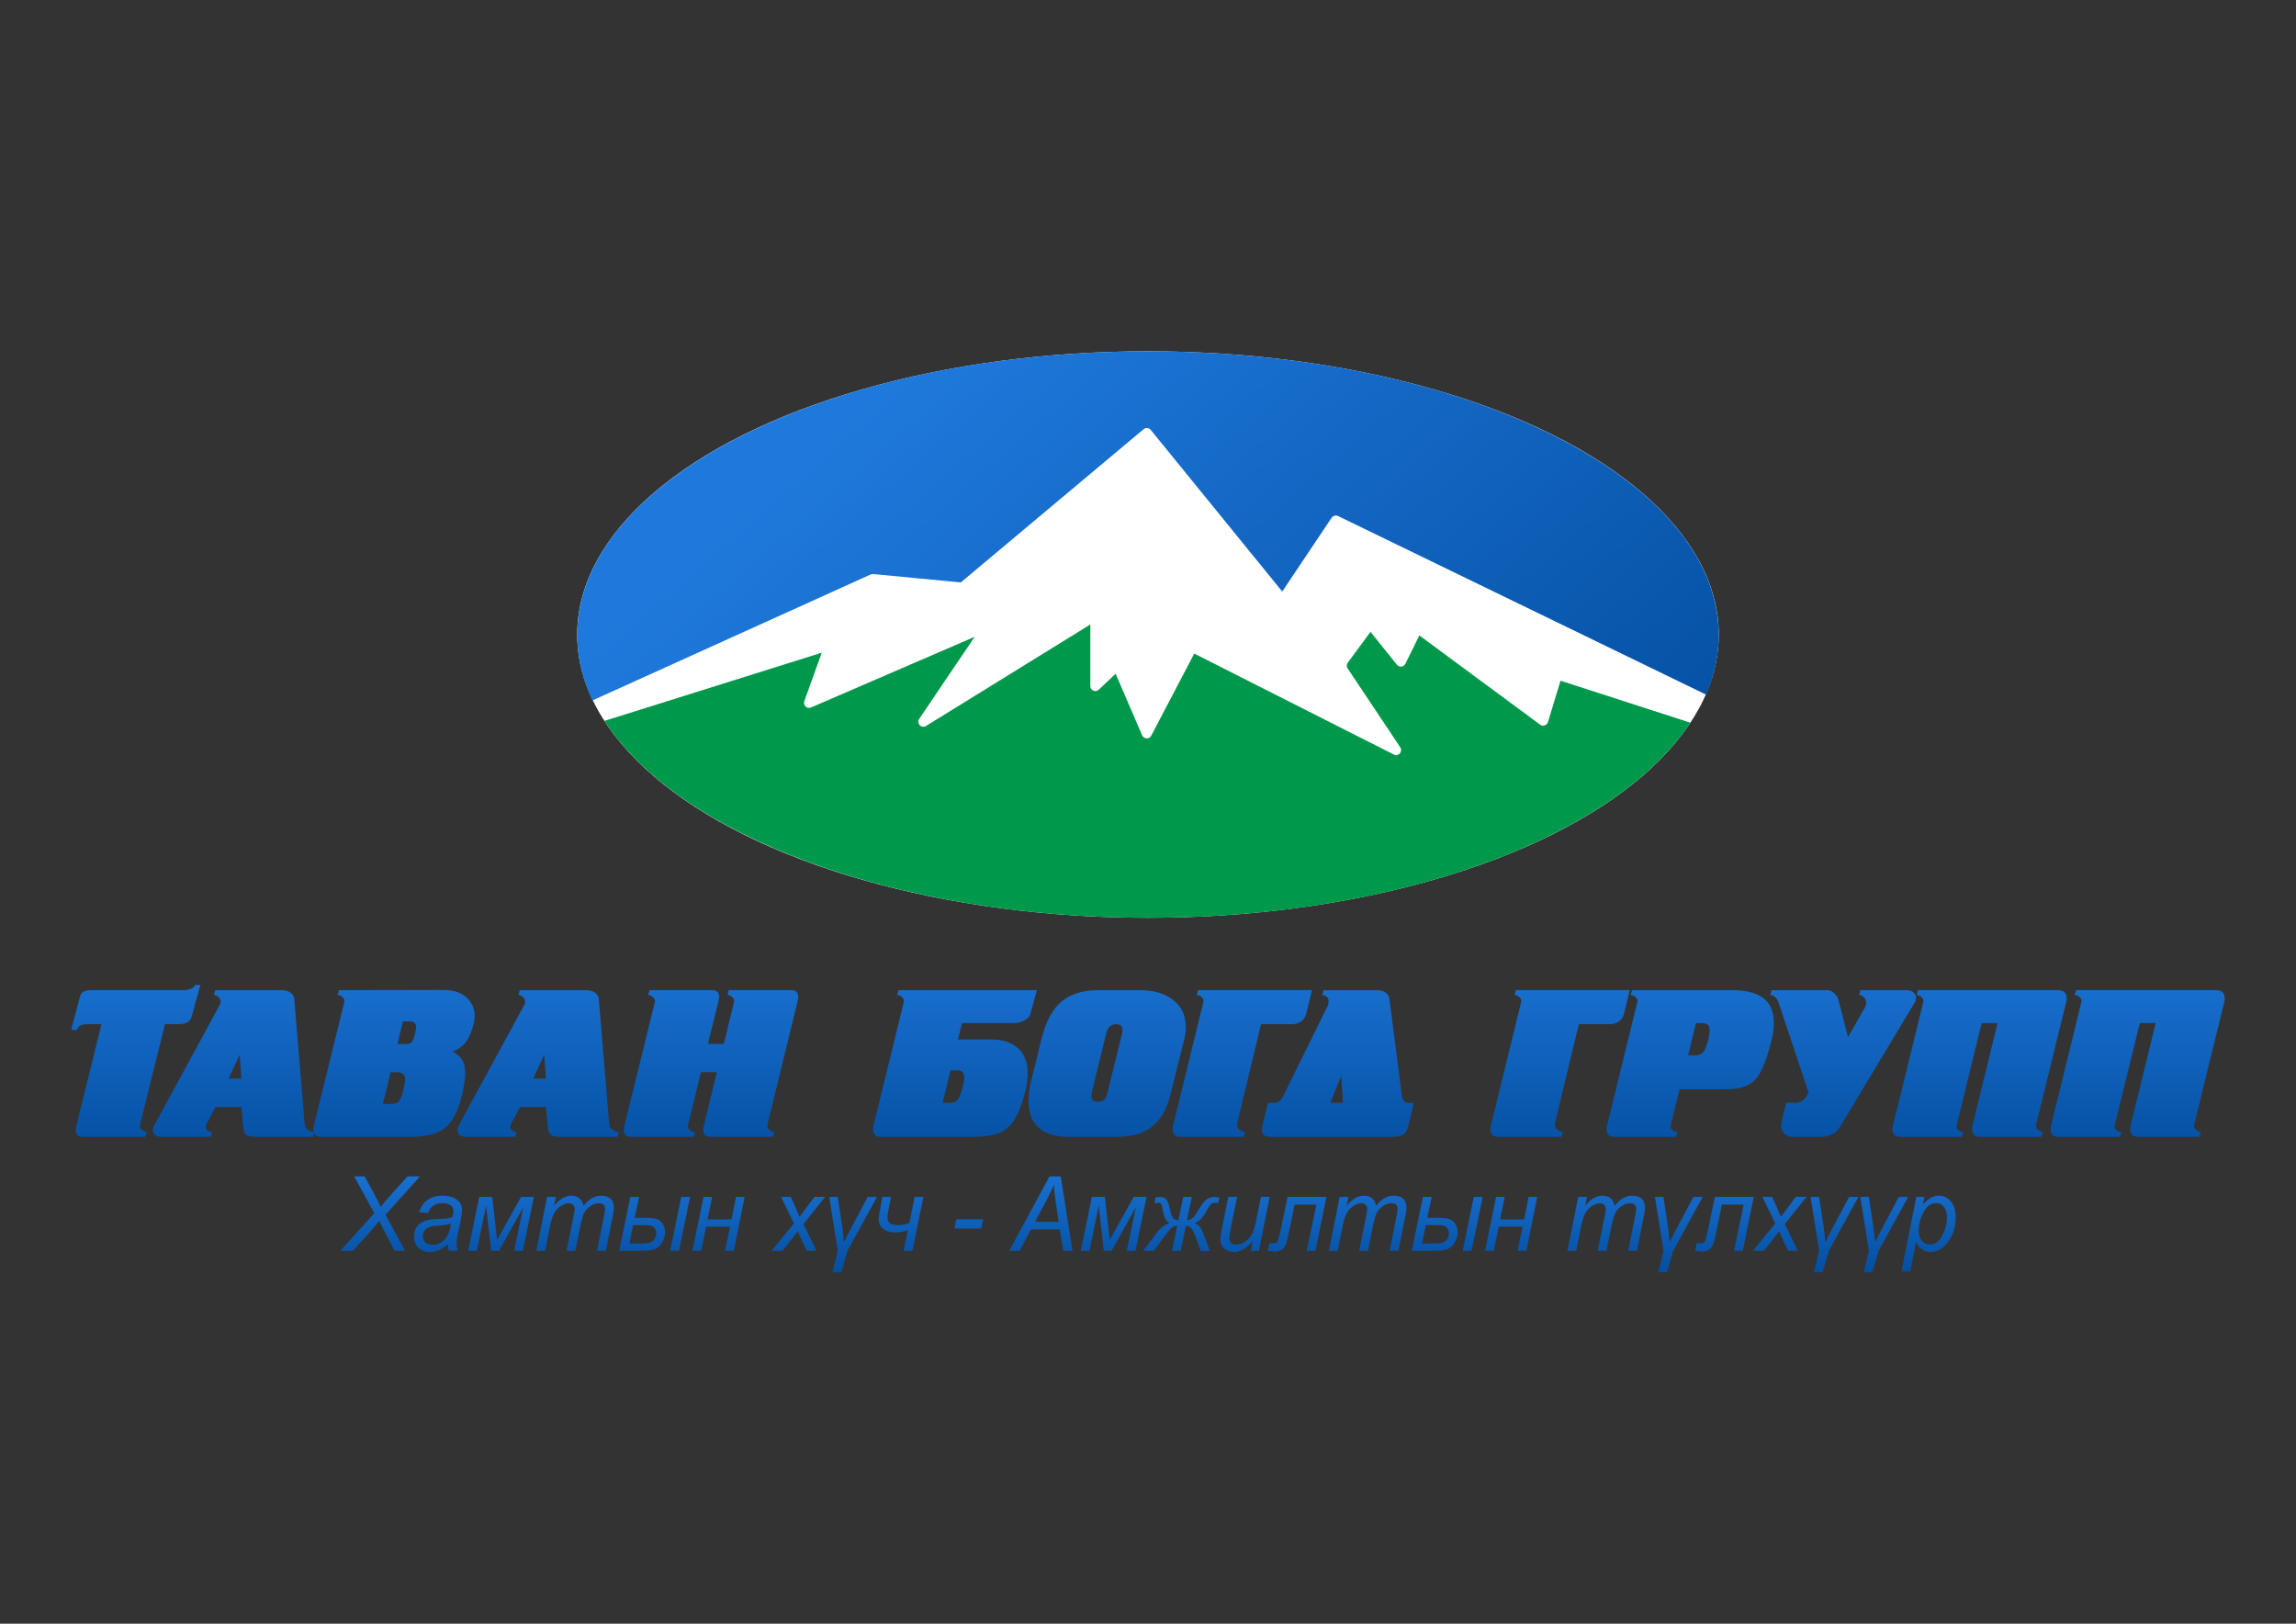 <?xml version="1.0" encoding="UTF-8"?>
<svg id="Layer_1" data-name="Layer 1" xmlns="http://www.w3.org/2000/svg" xmlns:xlink="http://www.w3.org/1999/xlink" viewBox="0 0 841.89 595.28">
  <rect x="0" y="0" width="841.89" height="595.28" fill="#333333" stroke="none"/>
  <defs>
    <style>
      .cls-1 {
        fill: url(#linear-gradient-12);
      }

      .cls-1, .cls-2, .cls-3, .cls-4, .cls-5, .cls-6, .cls-7, .cls-8, .cls-9, .cls-10, .cls-11, .cls-12, .cls-13, .cls-14, .cls-15, .cls-16, .cls-17, .cls-18 {
        stroke-width: 0px;
      }

      .cls-2 {
        fill: url(#linear-gradient);
      }

      .cls-3 {
        fill: url(#linear-gradient-16);
      }

      .cls-3, .cls-5 {
        fill-rule: evenodd;
      }

      .cls-4 {
        fill: url(#linear-gradient-6);
      }

      .cls-5 {
        fill: #00984a;
      }

      .cls-6 {
        fill: url(#linear-gradient-15);
      }

      .cls-7 {
        fill: url(#linear-gradient-11);
      }

      .cls-8 {
        fill: url(#linear-gradient-5);
      }

      .cls-9 {
        fill: url(#linear-gradient-13);
      }

      .cls-10 {
        fill: #fff;
      }

      .cls-11 {
        fill: url(#linear-gradient-14);
      }

      .cls-12 {
        fill: url(#linear-gradient-2);
      }

      .cls-13 {
        fill: url(#linear-gradient-7);
      }

      .cls-14 {
        fill: url(#linear-gradient-3);
      }

      .cls-15 {
        fill: url(#linear-gradient-9);
      }

      .cls-16 {
        fill: url(#linear-gradient-8);
      }

      .cls-17 {
        fill: url(#linear-gradient-10);
      }

      .cls-18 {
        fill: url(#linear-gradient-4);
      }
    </style>
    <linearGradient id="linear-gradient" x1="49.8" y1="341.1" x2="49.8" y2="428.5" gradientUnits="userSpaceOnUse">
      <stop offset="0" stop-color="#1f79dc"/>
      <stop offset=".97" stop-color="#034ea0"/>
    </linearGradient>
    <linearGradient id="linear-gradient-2" x1="85.65" y1="341.1" x2="85.65" y2="428.5" xlink:href="#linear-gradient"/>
    <linearGradient id="linear-gradient-3" x1="144.49" y1="341.1" x2="144.49" y2="428.5" xlink:href="#linear-gradient"/>
    <linearGradient id="linear-gradient-4" x1="197.32" y1="341.1" x2="197.32" y2="428.5" xlink:href="#linear-gradient"/>
    <linearGradient id="linear-gradient-5" x1="260.72" y1="341.1" x2="260.72" y2="428.5" xlink:href="#linear-gradient"/>
    <linearGradient id="linear-gradient-6" x1="350.14" y1="341.1" x2="350.14" y2="428.5" xlink:href="#linear-gradient"/>
    <linearGradient id="linear-gradient-7" x1="405.98" y1="341.1" x2="405.98" y2="428.5" xlink:href="#linear-gradient"/>
    <linearGradient id="linear-gradient-8" x1="455.52" y1="341.1" x2="455.52" y2="428.5" xlink:href="#linear-gradient"/>
    <linearGradient id="linear-gradient-9" x1="490.55" y1="341.1" x2="490.55" y2="428.5" xlink:href="#linear-gradient"/>
    <linearGradient id="linear-gradient-10" x1="572.04" y1="341.1" x2="572.04" y2="428.5" xlink:href="#linear-gradient"/>
    <linearGradient id="linear-gradient-11" x1="619.74" y1="341.1" x2="619.74" y2="428.5" xlink:href="#linear-gradient"/>
    <linearGradient id="linear-gradient-12" x1="675.82" y1="341.1" x2="675.82" y2="428.5" xlink:href="#linear-gradient"/>
    <linearGradient id="linear-gradient-13" x1="725.86" y1="341.1" x2="725.86" y2="428.5" xlink:href="#linear-gradient"/>
    <linearGradient id="linear-gradient-14" x1="783.83" y1="341.1" x2="783.83" y2="428.5" xlink:href="#linear-gradient"/>
    <linearGradient id="linear-gradient-15" x1="420.94" y1="421.89" x2="420.94" y2="468.12" xlink:href="#linear-gradient"/>
    <linearGradient id="linear-gradient-16" x1="335.02" y1="132.58" x2="541.28" y2="368.2" gradientUnits="userSpaceOnUse">
      <stop offset="0" stop-color="#1f79dc"/>
      <stop offset="1" stop-color="#034ea0"/>
    </linearGradient>
  </defs>
  <g>
    <path class="cls-2" d="M67.48,363.02c.88,0,1.73-.17,2.55-.51s1.34-.82,1.56-1.44h1.89l-3.29,11.93c-.55,1.66-2.16,2.49-4.85,2.49h-4.85l-9.21,37.1c-.11.52.14,1.05.74,1.6s1.21.82,1.81.82l-.58,1.79h-22.86c-1.75,0-2.63-.83-2.63-2.49,0-.21.06-.62.16-1.25l9.29-37.57h-5.67c-.88,0-1.6.19-2.18.58s-.97.9-1.19,1.52h-2.06l3.29-12.47c.22-.73.66-1.26,1.32-1.6s1.7-.51,3.12-.51h33.63Z"/>
    <path class="cls-12" d="M93.63,416.79c-1.42,0-2.48-.22-3.17-.66s-1.08-1.21-1.19-2.3l-.74-7.95h-9.54l-3.37,6.39c-.06.16-.08.28-.08.39s-.03.31-.08.62c0,.47.23.87.7,1.21s1,.51,1.6.51l-.41,1.79h-17.84c-2.3,0-3.45-.86-3.45-2.57,0-.47.14-.96.41-1.48l24.17-44.42c.16-.31.25-.7.25-1.17,0-.57-.26-1.1-.78-1.6s-1.08-.74-1.69-.74l.49-1.79h24.5c1.26,0,2.33.32,3.21.97s1.32,1.57,1.32,2.77l3.78,45.52c0,.67.38,1.3,1.15,1.87.77.57,1.56.86,2.38.86l-.41,1.79h-21.21ZM83.84,395.44h4.69l-.66-8.73-4.03,8.73Z"/>
    <path class="cls-14" d="M162.53,362.94c3.67,0,6.51.91,8.51,2.73,2,1.82,3,4.1,3,6.86,0,.42-.04.88-.12,1.4s-.15.91-.21,1.17c-1.26,5.72-3.84,9.17-7.73,10.37,1.59.94,2.75,1.96,3.49,3.08.74,1.12,1.11,2.76,1.11,4.95,0,1.98-.41,4.73-1.23,8.26-1.42,5.87-3.62,9.9-6.58,12.08-2.69,1.98-6.82,2.96-12.41,2.96h-32.64c-.93,0-1.63-.25-2.1-.74s-.7-1.16-.7-1.99c0-.31.06-.73.16-1.25l11.18-45.59c.11-.57-.11-1.12-.66-1.64-.55-.52-1.15-.78-1.81-.78l.49-1.79,38.23-.08ZM143.21,404.71c1.48,0,2.51-.32,3.08-.97s1.14-2.12,1.69-4.4c.38-1.45.58-2.65.58-3.59,0-1.77-1.01-2.65-3.04-2.65h-2.3l-2.8,11.61h2.8ZM149.05,382.74c.93,0,1.59-.25,1.97-.74s.74-1.39,1.07-2.69.49-2.23.49-2.81c0-1.35-.8-2.03-2.38-2.03h-2.47l-1.97,8.26h3.29Z"/>
    <path class="cls-18" d="M205.3,416.79c-1.42,0-2.48-.22-3.17-.66s-1.08-1.21-1.19-2.3l-.74-7.95h-9.54l-3.37,6.39c-.06.16-.08.28-.08.39s-.03.31-.08.62c0,.47.23.87.7,1.21s1,.51,1.6.51l-.41,1.79h-17.84c-2.3,0-3.45-.86-3.45-2.57,0-.47.14-.96.41-1.48l24.17-44.42c.16-.31.25-.7.25-1.17,0-.57-.26-1.1-.78-1.6s-1.08-.74-1.69-.74l.49-1.79h24.5c1.26,0,2.33.32,3.21.97.88.65,1.32,1.57,1.32,2.77l3.78,45.52c0,.67.38,1.3,1.15,1.87s1.56.86,2.38.86l-.41,1.79h-21.21ZM195.51,395.44h4.69l-.66-8.73-4.03,8.73Z"/>
    <path class="cls-8" d="M257.02,393.1l-4.69,19.17-.08.62c0,.57.27,1.06.82,1.48s1.12.62,1.73.62l-.41,1.79h-22.94c-1.81,0-2.71-.83-2.71-2.49,0-.26.06-.7.16-1.33l11.26-45.75c.11-.52-.14-1.05-.74-1.6-.6-.55-1.21-.82-1.81-.82l.58-1.79h22.86c1.75,0,2.63.83,2.63,2.49,0,.21-.06.62-.16,1.25l-3.95,15.98h5.84l3.78-15.51c.11-.52-.11-1.05-.66-1.6s-1.12-.82-1.73-.82l.41-1.79h22.86c.93,0,1.6.22,2.01.66s.62,1.08.62,1.91l-.16,1.17-11.18,45.83c-.11.52.14,1.05.74,1.6.6.55,1.21.82,1.81.82l-.58,1.79h-22.86c-1.75,0-2.63-.83-2.63-2.49,0-.21.06-.62.16-1.25l4.85-19.95h-5.84Z"/>
    <path class="cls-4" d="M363.59,381.1c4.11,0,7.34,1.06,9.7,3.2,2.36,2.13,3.54,5.2,3.54,9.19,0,2.13-.33,4.47-.99,7.02-.66,2.54-1.45,4.91-2.38,7.09-1.54,3.64-3.58,6.08-6.13,7.33-2.55,1.25-6.26,1.87-11.14,1.87h-33.3c-.93,0-1.63-.25-2.1-.74s-.7-1.16-.7-1.99c0-.31.06-.73.16-1.25l11.18-45.59c.11-.57-.11-1.12-.66-1.64s-1.15-.78-1.81-.78l.49-1.79h50.73l-2.3,8.57c-.27,1.04-1.04,1.88-2.3,2.53-1.26.65-2.52.97-3.78.97h-19.07l-1.48,6h12.33ZM345.66,404.32h2.71c1.32,0,2.26-.39,2.84-1.17.58-.78,1.19-2.39,1.85-4.83.33-1.35.49-2.47.49-3.35,0-1.71-.85-2.57-2.55-2.57h-2.47l-2.88,11.93Z"/>
    <path class="cls-13" d="M418.19,363.02c4.82,0,8.8,1.18,11.92,3.55,3.12,2.37,4.69,5.7,4.69,10.02,0,1.56-.19,3.07-.58,4.52l-4.93,19.79c-1.42,5.87-3.89,10.05-7.4,12.55-3.07,2.23-7.29,3.35-12.66,3.35h-16.86c-5.15,0-8.98-1.1-11.47-3.31s-3.74-5.47-3.74-9.78c0-2.54.36-5.2,1.07-7.95l3.62-14.73c1.42-5.66,3.48-9.9,6.17-12.71,3.45-3.53,8.3-5.3,14.55-5.3h15.62ZM400.43,400.11c-.16.73-.25,1.35-.25,1.87,0,1.3.77,1.95,2.3,1.95,1.04,0,1.82-.22,2.34-.66s.92-1.24,1.19-2.38l5.43-21.9c.11-.62.16-1.04.16-1.25,0-1.51-.8-2.26-2.38-2.26-1.75,0-2.93,1.04-3.54,3.12l-5.26,21.51Z"/>
    <path class="cls-16" d="M453.88,410.87c-.16.57-.25,1.14-.25,1.71,0,.62.31,1.18.95,1.68.63.49,1.27.74,1.93.74l-.41,1.79h-23.35c-.93,0-1.63-.25-2.1-.74s-.7-1.16-.7-1.99c0-.31.06-.73.16-1.25l11.18-45.59c.11-.57-.11-1.12-.66-1.64s-1.15-.78-1.81-.78l.49-1.79h41.77l-2.14,8.73c-.27,1.14-.89,2.05-1.85,2.73s-2.07,1.01-3.33,1.01h-11.35l-8.55,35.38Z"/>
    <path class="cls-15" d="M514.07,401.91c.27,1.61,1.04,2.42,2.3,2.42h2.06l-2.14,8.89c-.38,1.51-1.15,2.52-2.3,3.04-.88.36-2.33.55-4.36.55h-43.58c-2.25,0-3.37-.86-3.37-2.57l.16-1.25,2.06-8.65h2.22c.77,0,1.44-.22,2.01-.66s1-.97,1.27-1.6l16.61-33.67.16-1.4c0-.62-.22-1.14-.66-1.56s-.99-.62-1.64-.62l.41-1.79h19.9c1.15,0,2.12.3,2.92.9.8.6,1.25,1.34,1.36,2.22l4.6,35.77ZM491.79,394.5l-4.03,9.82h4.69l-.66-9.82Z"/>
    <path class="cls-17" d="M570.4,410.87c-.16.57-.25,1.14-.25,1.71,0,.62.31,1.18.95,1.68s1.27.74,1.93.74l-.41,1.79h-23.35c-.93,0-1.63-.25-2.1-.74s-.7-1.16-.7-1.99c0-.31.06-.73.16-1.25l11.18-45.59c.11-.57-.11-1.12-.66-1.64s-1.15-.78-1.81-.78l.49-1.79h41.77l-2.14,8.73c-.27,1.14-.89,2.05-1.85,2.73-.96.67-2.07,1.01-3.33,1.01h-11.35l-8.55,35.38Z"/>
    <path class="cls-7" d="M635.11,363.02c5.04,0,8.85.96,11.43,2.88,2.58,1.92,3.86,4.96,3.86,9.12,0,1.14-.06,2.18-.16,3.12-.11.94-.36,2.1-.74,3.51-1.75,7.17-3.73,11.91-5.92,14.22-2.19,2.31-5.78,3.47-10.77,3.47h-16.94l-3.04,12.24-.25,1.48c0,.57.25,1.04.74,1.4s1.07.55,1.73.55l-.49,1.79h-22.69c-.93,0-1.63-.25-2.1-.74s-.7-1.16-.7-1.99c0-.31.06-.73.16-1.25l11.18-45.59c.11-.57-.11-1.12-.66-1.64s-1.15-.78-1.81-.78l.49-1.79h36.67ZM619,386.87h2.55c1.37,0,2.38-.4,3.04-1.21.66-.81,1.26-2.35,1.81-4.64.33-1.35.49-2.42.49-3.2,0-1.04-.23-1.75-.7-2.14s-1.17-.58-2.1-.58h-2.22l-2.88,11.77Z"/>
    <path class="cls-1" d="M652.14,367.46c-.22-.67-.62-1.29-1.19-1.83s-1.19-.82-1.85-.82l.49-1.79h20.56c.77,0,1.56.36,2.38,1.09s1.37,1.61,1.64,2.65l3.45,13.48,6-10.52c.44-.57.66-1.3.66-2.18,0-.73-.26-1.36-.78-1.91-.52-.55-1.11-.82-1.77-.82l.41-1.79h17.19c.88,0,1.63.27,2.26.82s.95,1.16.95,1.83c0,.83-.16,1.48-.49,1.95l-27.38,45.52c-1.48,2.44-3.92,3.66-7.32,3.66h-10.2c-1.1,0-2.04-.4-2.84-1.21s-1.19-1.57-1.19-2.3c0-.94.11-1.84.33-2.73l1.48-6.24h3.04c2.19,0,3.73-.88,4.6-2.65l.58-1.17-11.02-33.04Z"/>
    <path class="cls-9" d="M726.64,375.1l-8.96,36.47-.25,1.48c0,.57.25,1.04.74,1.4s1.07.55,1.73.55l-.49,1.79h-22.69c-.93,0-1.63-.25-2.1-.74s-.7-1.16-.7-1.99c0-.31.06-.73.16-1.25l11.18-45.59c.11-.57-.11-1.12-.66-1.64s-1.15-.78-1.81-.78l.49-1.79h51.39c2.08,0,3.12,1.01,3.12,3.04,0,.42-.03.73-.08.94l-11.18,45.59c-.11.52.14,1.05.74,1.6s1.21.82,1.81.82l-.58,1.79h-22.28c-2.08,0-3.12-.94-3.12-2.81,0-.42.03-.73.08-.94l9.29-37.96h-5.84Z"/>
    <path class="cls-11" d="M784.61,375.1l-8.96,36.47-.25,1.48c0,.57.25,1.04.74,1.4s1.07.55,1.73.55l-.49,1.79h-22.69c-.93,0-1.63-.25-2.1-.74s-.7-1.16-.7-1.99c0-.31.06-.73.16-1.25l11.18-45.59c.11-.57-.11-1.12-.66-1.64s-1.15-.78-1.81-.78l.49-1.79h51.39c2.08,0,3.12,1.01,3.12,3.04,0,.42-.03.73-.08.94l-11.18,45.59c-.11.52.14,1.05.74,1.6s1.21.82,1.81.82l-.58,1.79h-22.28c-2.08,0-3.12-.94-3.12-2.81,0-.42.03-.73.08-.94l9.29-37.96h-5.84Z"/>
  </g>
  <path class="cls-6" d="M124.78,458.58l12.47-13.8-7.39-13.5h3.85l3.37,6.18c1.21,2.21,2.06,3.88,2.55,5.03.85-1.2,2.21-2.83,4.08-4.9l5.74-6.31h4.56l-12.63,14.1,7.15,13.2h-3.79s-4.23-8-4.23-8c-.4-.78-.88-1.78-1.44-3.01-.6.83-1.39,1.79-2.36,2.88l-7.29,8.12h-4.63ZM164.19,456.12c-2.07,1.94-4.24,2.9-6.52,2.9-1.7,0-3.1-.52-4.2-1.56-1.1-1.04-1.65-2.42-1.65-4.13,0-2.04.71-3.61,2.14-4.71,1.47-1.14,3.62-1.71,6.45-1.71l1.71-.08c.81,0,1.53-.06,2.16-.18.64-.11,1.16-.27,1.58-.47.25-.92.38-1.72.38-2.38,0-.78-.35-1.42-1.04-1.93-.7-.5-1.71-.76-3.04-.76-2.66,0-4.4,1.2-5.23,3.61l-3.26-.3c1.35-4.05,4.23-6.07,8.62-6.07,2.12,0,3.83.47,5.15,1.42,1.32.94,1.98,2.18,1.98,3.72,0,1.05-.15,2.28-.44,3.67l-1.05,4.91c-.17.85-.29,1.56-.38,2.14-.09.58-.13,1.13-.13,1.62,0,.88.13,1.8.4,2.74h-3.26c-.11-.35-.19-.73-.27-1.16-.07-.42-.11-.86-.11-1.3h0ZM165.38,448.56c-.77.29-1.81.51-3.11.65l-1.85.18c-1.05,0-1.96.13-2.74.39-.69.22-1.23.53-1.61.93-.69.69-1.03,1.51-1.03,2.46s.32,1.7.95,2.32c.63.62,1.5.92,2.59.92,1.54,0,2.95-.57,4.21-1.7,1.26-1.12,2.13-3.18,2.59-6.16h0ZM175.7,438.81h4.79l1.78,15.77,8.79-15.77h4.7l-4.04,19.77h-3.19l3.3-15.94-8.87,15.94h-2.86l-1.87-16.55-3.38,16.55h-3.19l4.06-19.77h0ZM196.65,458.58l3.95-19.77h3.23l-.66,3.25c2.01-2.47,4.09-3.7,6.24-3.7,1.25,0,2.26.31,3.03.93.74.58,1.25,1.51,1.53,2.77.94-1.21,1.95-2.14,3.03-2.76,1.08-.63,2.2-.94,3.37-.94,1.56,0,2.73.38,3.53,1.12.8.75,1.2,1.87,1.2,3.36,0,.65-.14,1.65-.41,3l-2.55,12.74h-3.22l2.6-13.07c.11-.55.19-1,.25-1.37.06-.38.09-.68.09-.92,0-.69-.19-1.21-.56-1.56-.38-.35-.94-.52-1.68-.52-1.09,0-2.17.37-3.21,1.11-1.05.74-1.81,1.62-2.3,2.64-.43.97-.83,2.34-1.21,4.11l-1.93,9.59h-3.22l2.68-13.35c.19-.95.29-1.6.29-1.93,0-.67-.21-1.2-.61-1.58-.4-.39-.9-.58-1.48-.58-.55,0-1.09.1-1.61.28-.53.18-1.07.48-1.62.88-1.05.76-1.85,1.7-2.38,2.83-.49,1.06-.91,2.43-1.27,4.11l-1.87,9.35h-3.22ZM249.79,438.81h3.26l-4.09,19.77h-3.24l4.08-19.77h0ZM231.13,438.81h3.22l-1.62,7.64h3.44c2.18,0,3.74.17,4.68.5.93.34,1.67.95,2.21,1.84.55.89.82,1.87.82,2.97,0,.66-.09,1.3-.27,1.92-.18.62-.46,1.25-.84,1.86-.71,1.19-1.61,2-2.68,2.41-1.07.41-2.74.62-5,.62h-8.05l4.08-19.77h0ZM230.79,455.9h4.11c1.59,0,2.72-.11,3.39-.34.67-.22,1.23-.63,1.68-1.23.45-.6.67-1.31.67-2.14,0-.76-.2-1.4-.6-1.91-.4-.52-.86-.83-1.38-.94-.24-.05-.61-.09-1.1-.13-.49-.04-1.07-.06-1.74-.06h-3.67l-1.37,6.74h0ZM257.95,438.81h3.19l-1.71,8.24h8.79l1.67-8.24h3.15l-3.98,19.77h-3.21l1.83-8.85h-8.75l-1.83,8.85h-3.19l4.04-19.77h0ZM282.88,458.58l8.24-10.03-4.73-9.74h3.56l1.61,3.51c.69,1.56,1.22,2.83,1.6,3.78l5.46-7.3h3.94l-7.94,10,4.77,9.77h-3.57s-1.89-4.02-1.89-4.02c-.24-.52-.46-1.01-.66-1.47-.15-.34-.38-.91-.71-1.72l-5.63,7.21h-4.04ZM307.18,458.58l-3.12-19.77h3.12l1.64,10.89c.17,1.09.39,3.04.66,5.83.61-1.43,1.41-3.04,2.36-4.83l6.33-11.89h3.41l-10.83,19.77-2.24,7.82-3.27.08,1.95-7.9h0ZM323.56,438.81h3.17l-.67,3.31c-.43,2.08-.64,3.55-.64,4.41s.32,1.51.94,1.96c.63.45,1.58.67,2.83.67,1.52,0,2.93-.28,4.24-.83l1.95-9.51h3.2l-4.03,19.77h-3.22l1.55-7.58c-1.61.55-3.1.83-4.49.83-1.91,0-3.42-.43-4.53-1.28-1.11-.86-1.67-2.07-1.67-3.65,0-.66.29-2.49.86-5.49l.52-2.61h0ZM349.96,450.39l.68-3.37h9.83l-.66,3.37h-9.85ZM370.03,458.58l14.8-27.29h4.12l4.31,27.29h-3.39l-1.26-7.85h-10.56l-4.19,7.86h-3.83ZM379.53,447.92h8.64l-1.01-6.86c-.23-1.65-.41-2.92-.51-3.79-.15-1.21-.21-2.2-.21-3-.61,1.6-1.48,3.46-2.6,5.57l-4.31,8.08h0ZM400.34,438.81h4.79l1.78,15.77,8.79-15.77h4.7l-4.04,19.77h-3.19l3.3-15.94-8.87,15.94h-2.86l-1.87-16.55-3.38,16.55h-3.19l4.06-19.77h0ZM433.87,438.81h3.14l-1.76,8.45.25.03c.68,0,1.33-.3,1.94-.9.61-.6,1.39-1.72,2.35-3.36,1.03-1.77,1.97-2.92,2.82-3.43.85-.51,1.71-.77,2.62-.77.63,0,1.29.11,1.99.34l-.73,2.01c-.43-.17-.79-.26-1.07-.26-.53,0-1,.19-1.41.58-.4.39-.92,1.18-1.54,2.38-1.31,2.46-2.78,3.97-4.41,4.55.57.21,1.11.55,1.61,1.02.51.47,1.03,1.42,1.58,2.85l2.37,6.31h-3.32l-1.87-5.03c-.57-1.56-1.09-2.62-1.56-3.17-.47-.55-1.14-.9-2.01-1.06l-1.93,9.25h-3.17l1.9-9.25c-.33,0-.64.05-.92.15-.29.1-.59.25-.91.47-.58.38-1.54,1.49-2.88,3.33l-3.91,5.3h-3.91s5.01-6.58,5.01-6.58c1.46-1.93,3.03-3.12,4.7-3.59-.72-.48-1.26-1.04-1.6-1.7-.35-.66-.68-1.87-1-3.63-.15-.86-.32-1.44-.53-1.73-.21-.3-.51-.44-.92-.44-.3,0-.75.09-1.37.26l.21-2.14c.26-.06.54-.11.83-.15.29-.04.57-.06.85-.06,1.13,0,1.93.33,2.41.99.49.6.91,1.75,1.25,3.42.35,1.67.73,2.76,1.14,3.29.41.51,1.06.77,1.96.77l1.8-8.46h0ZM459.34,455c-2.27,2.68-4.57,4.02-6.9,4.02-1.42,0-2.6-.42-3.55-1.26-.94-.84-1.4-1.91-1.4-3.21,0-.9.2-2.34.6-4.34l2.28-11.41h3.23l-2.53,12.64c-.21,1.04-.32,1.87-.32,2.49,0,.76.21,1.34.64,1.75.44.39,1.08.58,1.91.58,1.23,0,2.41-.41,3.52-1.25,1.11-.83,1.92-1.82,2.45-2.98.49-1.1.94-2.66,1.36-4.69l1.71-8.54h3.22l-3.95,19.77h-2.97l.71-3.58h0ZM472.12,438.81h14.25l-4.03,19.77h-3.2l3.53-16.96h-7.95l-2.44,11.79c-.41,2.02-.97,3.43-1.67,4.23-.7.8-1.67,1.2-2.91,1.2-.38,0-.79-.02-1.23-.06-.45-.04-.98-.1-1.6-.2l.59-2.79,1.36.05c.81,0,1.35-.2,1.59-.62.24-.41.61-1.72,1.11-3.94l2.6-12.47h0ZM487.27,458.58l3.95-19.77h3.23l-.66,3.25c2.01-2.47,4.09-3.7,6.24-3.7,1.25,0,2.26.31,3.03.93.74.58,1.25,1.51,1.53,2.77.94-1.21,1.95-2.14,3.03-2.76,1.08-.63,2.2-.94,3.37-.94,1.56,0,2.73.38,3.53,1.12.8.75,1.2,1.87,1.2,3.36,0,.65-.14,1.65-.41,3l-2.55,12.74h-3.22l2.6-13.07c.11-.55.19-1,.25-1.37.06-.38.09-.68.09-.92,0-.69-.19-1.21-.56-1.56-.38-.35-.94-.52-1.68-.52-1.09,0-2.17.37-3.21,1.11-1.05.74-1.81,1.62-2.3,2.64-.42.97-.83,2.34-1.21,4.11l-1.93,9.59h-3.22l2.68-13.35c.19-.95.29-1.6.29-1.93,0-.67-.21-1.2-.61-1.58-.4-.39-.9-.58-1.48-.58-.55,0-1.09.1-1.61.28-.53.18-1.07.48-1.62.88-1.05.76-1.85,1.7-2.38,2.83-.49,1.06-.91,2.43-1.27,4.11l-1.87,9.35h-3.22ZM540.41,438.81h3.26l-4.09,19.77h-3.24l4.08-19.77h0ZM521.75,438.81h3.22l-1.62,7.64h3.44c2.18,0,3.74.17,4.68.5.93.34,1.67.95,2.21,1.84.55.89.82,1.87.82,2.97,0,.66-.09,1.3-.27,1.92-.18.62-.46,1.25-.84,1.86-.71,1.19-1.61,2-2.68,2.41-1.07.41-2.74.62-5,.62h-8.05l4.08-19.77h0ZM521.41,455.9h4.11c1.59,0,2.72-.11,3.39-.34.67-.22,1.23-.63,1.69-1.23.45-.6.68-1.31.68-2.14,0-.76-.2-1.4-.6-1.91-.4-.52-.86-.83-1.38-.94-.24-.05-.61-.09-1.1-.13-.49-.04-1.07-.06-1.74-.06h-3.67l-1.37,6.74h0ZM548.57,438.81h3.19l-1.71,8.24h8.79l1.67-8.24h3.15l-3.98,19.77h-3.21l1.83-8.85h-8.75l-1.83,8.85h-3.19l4.04-19.77h0ZM574.74,458.58l3.95-19.77h3.23l-.66,3.25c2.01-2.47,4.09-3.7,6.24-3.7,1.25,0,2.26.31,3.03.93.74.58,1.25,1.51,1.53,2.77.94-1.21,1.95-2.14,3.03-2.76,1.08-.63,2.2-.94,3.37-.94,1.56,0,2.73.38,3.53,1.12.8.75,1.2,1.87,1.2,3.36,0,.65-.14,1.65-.41,3l-2.55,12.74h-3.22l2.6-13.07c.11-.55.19-1,.25-1.37.06-.38.09-.68.09-.92,0-.69-.19-1.21-.56-1.56-.38-.35-.94-.52-1.68-.52-1.09,0-2.17.37-3.21,1.11-1.05.74-1.81,1.62-2.3,2.64-.42.97-.83,2.34-1.21,4.11l-1.93,9.59h-3.22l2.68-13.35c.19-.95.29-1.6.29-1.93,0-.67-.21-1.2-.61-1.58-.4-.39-.9-.58-1.48-.58-.55,0-1.09.1-1.61.28-.53.18-1.07.48-1.62.88-1.05.76-1.85,1.7-2.38,2.83-.49,1.06-.91,2.43-1.27,4.11l-1.87,9.35h-3.22ZM609.95,458.58l-3.12-19.77h3.12l1.64,10.89c.17,1.09.39,3.04.66,5.83.61-1.43,1.41-3.04,2.36-4.83l6.33-11.89h3.41l-10.83,19.77-2.24,7.82-3.27.08,1.95-7.9h0ZM628.81,438.81h14.25l-4.03,19.77h-3.21l3.53-16.96h-7.95l-2.44,11.79c-.41,2.02-.97,3.43-1.67,4.23-.7.8-1.67,1.2-2.91,1.2-.38,0-.79-.02-1.23-.06-.45-.04-.98-.1-1.6-.2l.59-2.79,1.36.05c.82,0,1.35-.2,1.59-.62.24-.41.61-1.72,1.11-3.94l2.6-12.47h0ZM642.72,458.58l8.24-10.03-4.73-9.74h3.56l1.61,3.51c.69,1.56,1.22,2.83,1.6,3.78l5.46-7.3h3.94l-7.94,10,4.77,9.77h-3.57s-1.89-4.02-1.89-4.02c-.24-.52-.46-1.01-.66-1.47-.15-.34-.38-.91-.71-1.72l-5.63,7.21h-4.04ZM667.03,458.58l-3.12-19.77h3.12l1.64,10.89c.17,1.09.39,3.04.66,5.83.61-1.43,1.41-3.04,2.36-4.83l6.33-11.89h3.41l-10.83,19.77-2.24,7.82-3.27.08,1.95-7.9h0ZM685.27,458.58l-3.12-19.77h3.12l1.64,10.89c.17,1.09.39,3.04.66,5.83.61-1.43,1.41-3.04,2.36-4.83l6.33-11.89h3.41l-10.83,19.77-2.24,7.82-3.27.08,1.95-7.9h0ZM697.21,466.15l5.47-27.35h2.98l-.55,2.75c1.9-2.13,3.82-3.2,5.75-3.2,1.78,0,3.27.69,4.46,2.08,1.19,1.38,1.79,3.35,1.79,5.89,0,3.48-.93,6.46-2.8,8.95-1.87,2.5-4.03,3.74-6.48,3.74-2.25,0-4-1.2-5.26-3.61l-2.13,10.74h-3.23ZM703.56,451.16c0,1.7.4,2.98,1.21,3.83.81.85,1.79,1.28,2.96,1.28,1.87,0,3.36-1.11,4.49-3.33,1.13-2.22,1.69-4.46,1.69-6.72,0-1.34-.34-2.53-1.02-3.57-.67-1.04-1.67-1.56-2.97-1.56-1.82,0-3.33,1.07-4.54,3.21-1.21,2.14-1.82,4.44-1.82,6.88h0Z"/>
  <g>
    <ellipse class="cls-10" cx="420.94" cy="232.64" rx="209.28" ry="103.84"/>
    <path class="cls-5" d="M619.79,264.98c-27.42,41.53-106.06,71.51-198.85,71.51s-172.29-30.3-199.29-72.21l2.05-.64,9.63-3.01,67.99-21.34-6.4,17.79c-.54,1.5.99,2.94,2.46,2.3l60.02-25.92-20.35,30.11c-1.12,1.63.8,3.65,2.5,2.59l60.25-37.21v22.59c0,1.6,1.92,2.43,3.1,1.31l6.17-5.85,9.73,22.59c.61,1.41,2.59,1.5,3.33.13l15.77-30.11,73.2,37.02c1.66.86,3.39-1.09,2.34-2.66l-19.29-28.92c-.45-.64-.42-1.5.06-2.11l8.32-11.29,9.69,12.06c.86,1.06,2.5.86,3.1-.35l5.12-10.4,44.31,32.73c1.02.74,2.5.26,2.85-.96l4.61-15.17,47.42,15.33s.06.03.06.03c.03.03.06.03.1.06Z"/>
    <path class="cls-3" d="M630.22,232.81c0,.99-.03,1.95-.1,2.91-.03.83-.1,1.63-.19,2.43-.06.74-.16,1.47-.26,2.21-.06.51-.16,1.02-.26,1.54-.29,1.79-.7,3.58-1.22,5.34-.16.64-.35,1.28-.54,1.89-.06.22-.13.45-.22.67-.26.8-.54,1.6-.83,2.37-.22.61-.48,1.25-.77,1.86-.06.19-.16.42-.26.61l-.1-.03-.06-.03-134.79-65.4c-.83-.38-1.82-.13-2.34.64l-18.11,27.04-48.25-59.29c-.67-.77-1.82-.9-2.59-.22l-67.03,56.18-31.77-3.04c-.51-.06-1.02,0-1.5.22-8.73,3.94-96.75,43.8-101.77,46.07-.22-.42-.42-.8-.58-1.22-.26-.58-.51-1.18-.77-1.79-.51-1.22-.99-2.46-1.38-3.68-.26-.74-.48-1.44-.67-2.18-.74-2.37-1.25-4.77-1.6-7.2-.26-1.6-.42-3.23-.51-4.86-.06-.99-.1-2.02-.1-3.04,0-57.43,93.68-104.01,209.28-104.01s209.28,46.58,209.28,104.01Z"/>
  </g>
</svg>